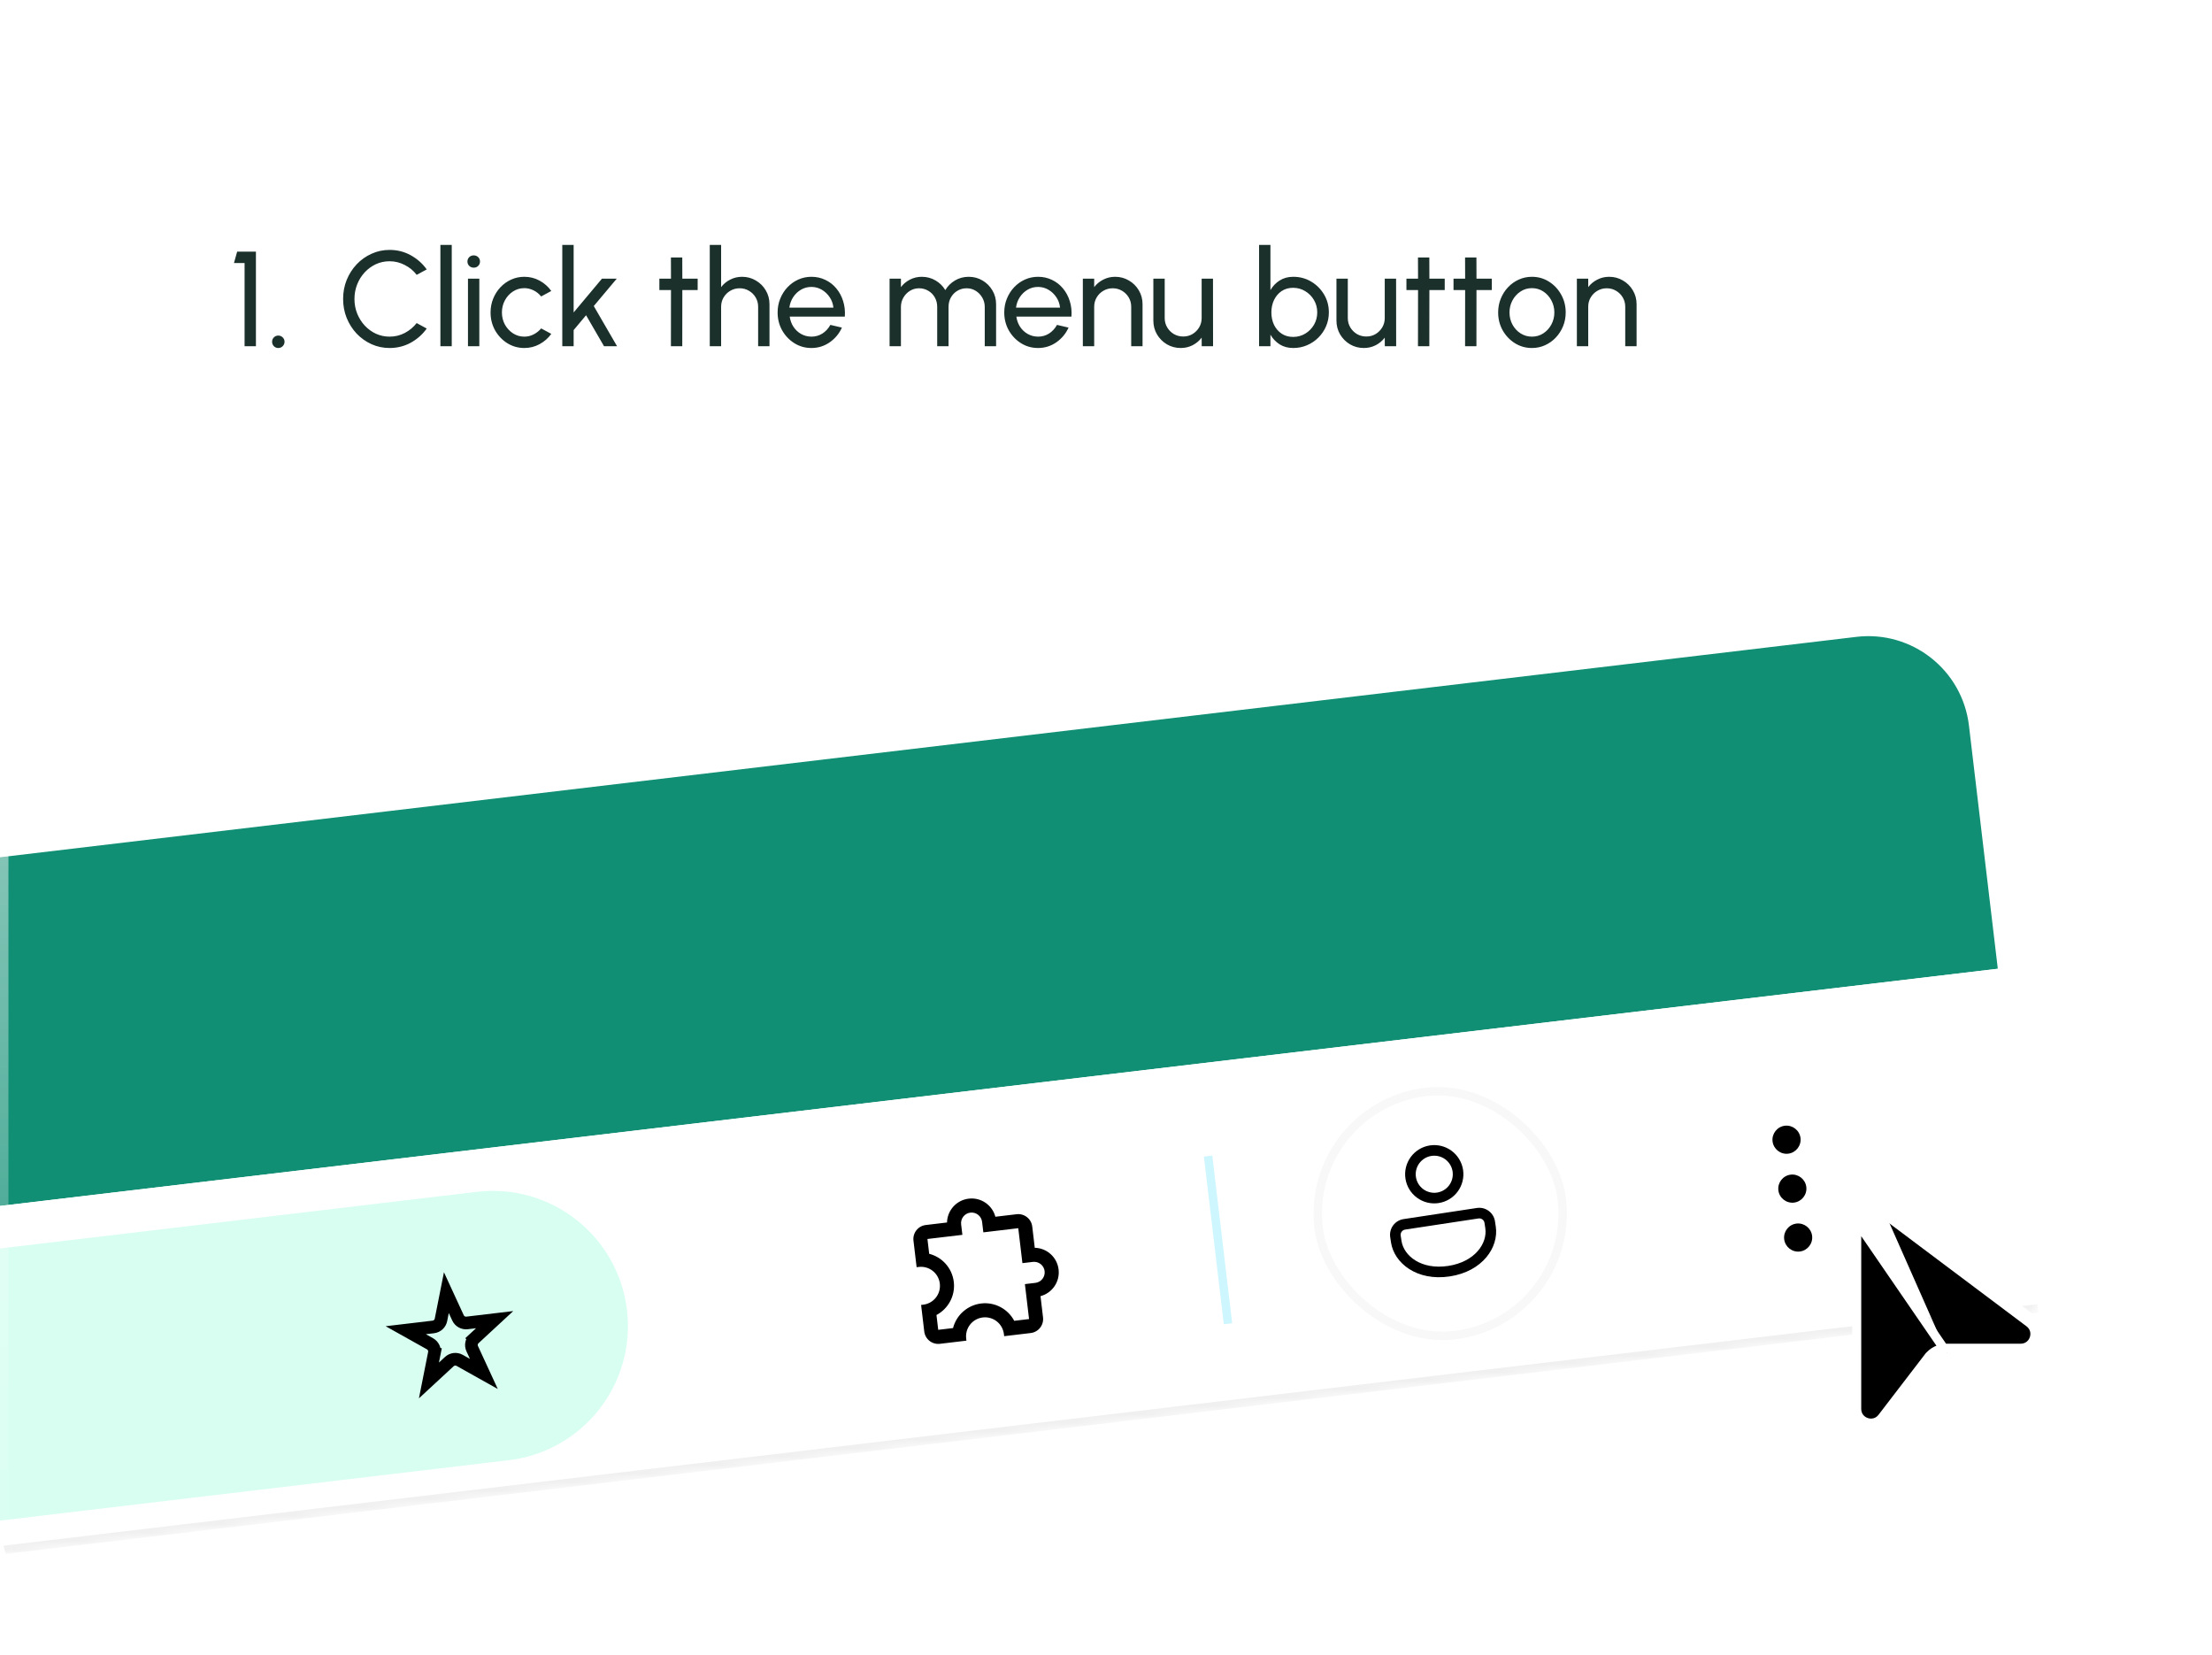 <svg width="262" height="196" viewBox="0 0 262 196" fill="none" xmlns="http://www.w3.org/2000/svg">
<g clip-path="url(#clip0_68_3004)">
<rect width="262" height="196" rx="16" fill="white" fill-opacity="0.5"/>
<path d="M28.969 41V31.144H27.713L28.089 29.8H30.313V41H28.969ZM32.957 41.208C32.754 41.208 32.581 41.136 32.437 40.992C32.298 40.848 32.229 40.672 32.229 40.464C32.229 40.267 32.298 40.096 32.437 39.952C32.581 39.808 32.754 39.736 32.957 39.736C33.165 39.736 33.341 39.808 33.485 39.952C33.629 40.096 33.701 40.267 33.701 40.464C33.701 40.672 33.629 40.848 33.485 40.992C33.341 41.136 33.165 41.208 32.957 41.208ZM46.144 41.208C45.387 41.208 44.675 41.059 44.008 40.76C43.341 40.456 42.755 40.04 42.248 39.512C41.747 38.979 41.352 38.36 41.064 37.656C40.781 36.952 40.64 36.2 40.64 35.4C40.64 34.6 40.781 33.848 41.064 33.144C41.352 32.44 41.747 31.824 42.248 31.296C42.755 30.763 43.341 30.347 44.008 30.048C44.675 29.744 45.387 29.592 46.144 29.592C47.051 29.592 47.885 29.803 48.648 30.224C49.411 30.645 50.043 31.205 50.544 31.904L49.352 32.544C48.979 32.053 48.507 31.664 47.936 31.376C47.371 31.083 46.773 30.936 46.144 30.936C45.563 30.936 45.019 31.053 44.512 31.288C44.011 31.523 43.571 31.845 43.192 32.256C42.813 32.667 42.517 33.141 42.304 33.68C42.091 34.219 41.984 34.792 41.984 35.4C41.984 36.013 42.091 36.589 42.304 37.128C42.523 37.667 42.821 38.141 43.2 38.552C43.584 38.963 44.027 39.285 44.528 39.52C45.035 39.749 45.573 39.864 46.144 39.864C46.795 39.864 47.397 39.717 47.952 39.424C48.512 39.125 48.979 38.736 49.352 38.256L50.544 38.904C50.043 39.603 49.411 40.163 48.648 40.584C47.885 41 47.051 41.208 46.144 41.208ZM52.163 41V29H53.507V41H52.163ZM55.429 33H56.773V41H55.429V33ZM56.117 31.696C55.903 31.696 55.725 31.627 55.581 31.488C55.437 31.349 55.365 31.176 55.365 30.968C55.365 30.76 55.437 30.587 55.581 30.448C55.725 30.309 55.901 30.24 56.109 30.24C56.317 30.24 56.493 30.309 56.637 30.448C56.781 30.587 56.853 30.76 56.853 30.968C56.853 31.176 56.781 31.349 56.637 31.488C56.498 31.627 56.325 31.696 56.117 31.696ZM64.097 38.888L65.297 39.536C64.934 40.043 64.473 40.448 63.913 40.752C63.358 41.056 62.756 41.208 62.105 41.208C61.369 41.208 60.697 41.019 60.089 40.64C59.486 40.261 59.004 39.755 58.641 39.12C58.284 38.48 58.105 37.773 58.105 37C58.105 36.413 58.209 35.867 58.417 35.36C58.625 34.848 58.91 34.4 59.273 34.016C59.641 33.627 60.068 33.323 60.553 33.104C61.038 32.885 61.556 32.776 62.105 32.776C62.756 32.776 63.358 32.928 63.913 33.232C64.473 33.536 64.934 33.944 65.297 34.456L64.097 35.104C63.841 34.789 63.537 34.547 63.185 34.376C62.833 34.205 62.473 34.12 62.105 34.12C61.609 34.12 61.158 34.253 60.753 34.52C60.353 34.781 60.036 35.131 59.801 35.568C59.566 36.005 59.449 36.483 59.449 37C59.449 37.517 59.566 37.995 59.801 38.432C60.041 38.864 60.361 39.211 60.761 39.472C61.166 39.733 61.614 39.864 62.105 39.864C62.5 39.864 62.87 39.773 63.217 39.592C63.564 39.411 63.857 39.176 64.097 38.888ZM73.089 41H71.545L69.417 37.328L67.945 39.088V41H66.601V29H67.945V37L71.297 33H73.049L70.329 36.24L73.089 41ZM82.635 34.344H80.819L80.811 41H79.467L79.475 34.344H78.099V33H79.475L79.467 30.488H80.811L80.819 33H82.635V34.344ZM91.141 36.024V41H89.797V36.32C89.797 35.915 89.699 35.547 89.501 35.216C89.304 34.885 89.04 34.624 88.709 34.432C88.379 34.235 88.011 34.136 87.605 34.136C87.205 34.136 86.837 34.235 86.501 34.432C86.171 34.624 85.907 34.885 85.709 35.216C85.512 35.547 85.413 35.915 85.413 36.32V41H84.069V29H85.413V34C85.696 33.627 86.053 33.331 86.485 33.112C86.917 32.888 87.387 32.776 87.893 32.776C88.491 32.776 89.035 32.923 89.525 33.216C90.021 33.504 90.413 33.893 90.701 34.384C90.995 34.875 91.141 35.421 91.141 36.024ZM96.105 41.208C95.369 41.208 94.697 41.019 94.089 40.64C93.486 40.261 93.004 39.755 92.641 39.12C92.284 38.48 92.105 37.773 92.105 37C92.105 36.413 92.209 35.867 92.417 35.36C92.625 34.848 92.91 34.4 93.273 34.016C93.641 33.627 94.068 33.323 94.553 33.104C95.038 32.885 95.556 32.776 96.105 32.776C96.708 32.776 97.26 32.899 97.761 33.144C98.268 33.384 98.7 33.72 99.057 34.152C99.42 34.584 99.689 35.085 99.865 35.656C100.046 36.227 100.113 36.837 100.065 37.488H93.537C93.601 37.941 93.75 38.347 93.985 38.704C94.22 39.056 94.518 39.336 94.881 39.544C95.249 39.752 95.657 39.859 96.105 39.864C96.585 39.864 97.02 39.741 97.409 39.496C97.798 39.245 98.113 38.904 98.353 38.472L99.721 38.792C99.401 39.501 98.918 40.083 98.273 40.536C97.628 40.984 96.905 41.208 96.105 41.208ZM93.497 36.432H98.713C98.67 35.984 98.526 35.576 98.281 35.208C98.036 34.835 97.724 34.536 97.345 34.312C96.966 34.088 96.553 33.976 96.105 33.976C95.657 33.976 95.246 34.085 94.873 34.304C94.5 34.523 94.19 34.819 93.945 35.192C93.705 35.56 93.556 35.973 93.497 36.432ZM105.366 41V33H106.71V34C106.993 33.627 107.348 33.331 107.774 33.112C108.206 32.888 108.676 32.776 109.182 32.776C109.774 32.776 110.316 32.92 110.806 33.208C111.297 33.496 111.684 33.877 111.966 34.352C112.249 33.877 112.633 33.496 113.118 33.208C113.609 32.92 114.148 32.776 114.734 32.776C115.337 32.776 115.884 32.923 116.374 33.216C116.865 33.504 117.254 33.893 117.542 34.384C117.836 34.875 117.982 35.421 117.982 36.024V41H116.638V36.344C116.638 35.949 116.542 35.584 116.35 35.248C116.158 34.912 115.9 34.643 115.574 34.44C115.249 34.237 114.889 34.136 114.494 34.136C114.1 34.136 113.74 34.232 113.414 34.424C113.089 34.611 112.83 34.872 112.638 35.208C112.446 35.539 112.35 35.917 112.35 36.344V41H111.006V36.344C111.006 35.917 110.91 35.539 110.718 35.208C110.526 34.872 110.265 34.611 109.934 34.424C109.609 34.232 109.249 34.136 108.854 34.136C108.465 34.136 108.105 34.237 107.774 34.44C107.449 34.643 107.19 34.912 106.998 35.248C106.806 35.584 106.71 35.949 106.71 36.344V41H105.366ZM122.949 41.208C122.213 41.208 121.541 41.019 120.933 40.64C120.33 40.261 119.847 39.755 119.485 39.12C119.127 38.48 118.949 37.773 118.949 37C118.949 36.413 119.053 35.867 119.261 35.36C119.469 34.848 119.754 34.4 120.117 34.016C120.485 33.627 120.911 33.323 121.397 33.104C121.882 32.885 122.399 32.776 122.949 32.776C123.551 32.776 124.103 32.899 124.605 33.144C125.111 33.384 125.543 33.72 125.901 34.152C126.263 34.584 126.533 35.085 126.709 35.656C126.89 36.227 126.957 36.837 126.909 37.488H120.381C120.445 37.941 120.594 38.347 120.829 38.704C121.063 39.056 121.362 39.336 121.725 39.544C122.093 39.752 122.501 39.859 122.949 39.864C123.429 39.864 123.863 39.741 124.253 39.496C124.642 39.245 124.957 38.904 125.197 38.472L126.565 38.792C126.245 39.501 125.762 40.083 125.117 40.536C124.471 40.984 123.749 41.208 122.949 41.208ZM120.341 36.432H125.557C125.514 35.984 125.37 35.576 125.125 35.208C124.879 34.835 124.567 34.536 124.189 34.312C123.81 34.088 123.397 33.976 122.949 33.976C122.501 33.976 122.09 34.085 121.717 34.304C121.343 34.523 121.034 34.819 120.789 35.192C120.549 35.56 120.399 35.973 120.341 36.432ZM135.329 36.024V41H133.985V36.32C133.985 35.915 133.886 35.547 133.689 35.216C133.492 34.885 133.228 34.624 132.897 34.432C132.566 34.235 132.198 34.136 131.793 34.136C131.393 34.136 131.025 34.235 130.689 34.432C130.358 34.624 130.094 34.885 129.897 35.216C129.7 35.547 129.601 35.915 129.601 36.32V41H128.257V33H129.601V34C129.884 33.627 130.241 33.331 130.673 33.112C131.105 32.888 131.574 32.776 132.081 32.776C132.678 32.776 133.222 32.923 133.713 33.216C134.209 33.504 134.601 33.893 134.889 34.384C135.182 34.875 135.329 35.421 135.329 36.024ZM136.609 37.96V33H137.953V37.664C137.953 38.069 138.051 38.437 138.249 38.768C138.446 39.099 138.71 39.363 139.041 39.56C139.377 39.752 139.745 39.848 140.145 39.848C140.55 39.848 140.915 39.752 141.241 39.56C141.571 39.363 141.835 39.099 142.033 38.768C142.23 38.437 142.329 38.069 142.329 37.664V33H143.673L143.681 41H142.337L142.329 39.984C142.046 40.357 141.689 40.656 141.257 40.88C140.825 41.099 140.358 41.208 139.857 41.208C139.259 41.208 138.713 41.064 138.217 40.776C137.726 40.483 137.334 40.091 137.041 39.6C136.753 39.109 136.609 38.563 136.609 37.96ZM153.18 32.776C153.959 32.776 154.665 32.965 155.3 33.344C155.94 33.723 156.449 34.232 156.828 34.872C157.207 35.507 157.396 36.213 157.396 36.992C157.396 37.573 157.287 38.12 157.068 38.632C156.849 39.139 156.545 39.587 156.156 39.976C155.772 40.36 155.324 40.661 154.812 40.88C154.305 41.099 153.761 41.208 153.18 41.208C152.561 41.208 152.023 41.064 151.564 40.776C151.111 40.483 150.748 40.101 150.476 39.632V41H149.132V29H150.476V34.352C150.748 33.883 151.111 33.504 151.564 33.216C152.023 32.923 152.561 32.776 153.18 32.776ZM153.164 39.896C153.692 39.896 154.172 39.765 154.604 39.504C155.036 39.243 155.38 38.893 155.636 38.456C155.892 38.013 156.02 37.525 156.02 36.992C156.02 36.448 155.889 35.957 155.628 35.52C155.367 35.077 155.02 34.728 154.588 34.472C154.156 34.211 153.681 34.08 153.164 34.08C152.641 34.08 152.185 34.211 151.796 34.472C151.412 34.733 151.113 35.085 150.9 35.528C150.692 35.971 150.588 36.459 150.588 36.992C150.588 37.531 150.692 38.021 150.9 38.464C151.113 38.901 151.415 39.251 151.804 39.512C152.193 39.768 152.647 39.896 153.164 39.896ZM158.296 37.96V33H159.64V37.664C159.64 38.069 159.739 38.437 159.936 38.768C160.134 39.099 160.398 39.363 160.728 39.56C161.064 39.752 161.432 39.848 161.832 39.848C162.238 39.848 162.603 39.752 162.928 39.56C163.259 39.363 163.523 39.099 163.72 38.768C163.918 38.437 164.016 38.069 164.016 37.664V33H165.36L165.368 41H164.024L164.016 39.984C163.734 40.357 163.376 40.656 162.944 40.88C162.512 41.099 162.046 41.208 161.544 41.208C160.947 41.208 160.4 41.064 159.904 40.776C159.414 40.483 159.022 40.091 158.728 39.6C158.44 39.109 158.296 38.563 158.296 37.96ZM171.12 34.344H169.304L169.296 41H167.952L167.96 34.344H166.584V33H167.96L167.952 30.488H169.296L169.304 33H171.12V34.344ZM176.698 34.344H174.882L174.874 41H173.53L173.538 34.344H172.162V33H173.538L173.53 30.488H174.874L174.882 33H176.698V34.344ZM181.449 41.208C180.713 41.208 180.041 41.019 179.433 40.64C178.83 40.261 178.347 39.755 177.985 39.12C177.627 38.48 177.449 37.773 177.449 37C177.449 36.413 177.553 35.867 177.761 35.36C177.969 34.848 178.254 34.4 178.617 34.016C178.985 33.627 179.411 33.323 179.897 33.104C180.382 32.885 180.899 32.776 181.449 32.776C182.185 32.776 182.854 32.965 183.457 33.344C184.065 33.723 184.547 34.232 184.905 34.872C185.267 35.512 185.449 36.221 185.449 37C185.449 37.581 185.345 38.125 185.137 38.632C184.929 39.139 184.641 39.587 184.273 39.976C183.91 40.36 183.486 40.661 183.001 40.88C182.521 41.099 182.003 41.208 181.449 41.208ZM181.449 39.864C181.95 39.864 182.401 39.733 182.801 39.472C183.206 39.205 183.523 38.856 183.753 38.424C183.987 37.987 184.105 37.512 184.105 37C184.105 36.477 183.985 35.997 183.745 35.56C183.51 35.123 183.193 34.773 182.793 34.512C182.393 34.251 181.945 34.12 181.449 34.12C180.947 34.12 180.497 34.253 180.097 34.52C179.697 34.781 179.379 35.131 179.145 35.568C178.91 36.005 178.793 36.483 178.793 37C178.793 37.533 178.913 38.019 179.153 38.456C179.393 38.888 179.715 39.232 180.121 39.488C180.526 39.739 180.969 39.864 181.449 39.864ZM193.845 36.024V41H192.501V36.32C192.501 35.915 192.402 35.547 192.205 35.216C192.007 34.885 191.743 34.624 191.413 34.432C191.082 34.235 190.714 34.136 190.309 34.136C189.909 34.136 189.541 34.235 189.205 34.432C188.874 34.624 188.61 34.885 188.413 35.216C188.215 35.547 188.117 35.915 188.117 36.32V41H186.773V33H188.117V34C188.399 33.627 188.757 33.331 189.189 33.112C189.621 32.888 190.09 32.776 190.597 32.776C191.194 32.776 191.738 32.923 192.229 33.216C192.725 33.504 193.117 33.893 193.405 34.384C193.698 34.875 193.845 35.421 193.845 36.024Z" fill="#1B302B"/>
<g clip-path="url(#clip1_68_3004)">
<rect width="316" height="41" transform="translate(-82 111.246) rotate(-6.769)" fill="#108F74"/>
<g clip-path="url(#clip2_68_3004)">
<mask id="path-5-inside-1_68_3004" fill="white">
<path d="M-77.168 151.96L236.63 114.714L241.462 155.428L-72.335 192.674L-77.168 151.96Z"/>
</mask>
<path d="M-77.168 151.96L236.63 114.714L241.462 155.428L-72.335 192.674L-77.168 151.96Z" fill="white"/>
<g clip-path="url(#clip3_68_3004)">
<path d="M125.385 150.325C125.558 151.781 124.626 153.117 123.242 153.482L123.541 155.998C123.593 156.437 123.469 156.879 123.195 157.226C122.922 157.573 122.521 157.798 122.082 157.85L118.938 158.223L118.908 157.975C118.838 157.382 118.535 156.842 118.066 156.472C117.598 156.103 117.001 155.935 116.409 156.005C115.167 156.153 114.293 157.272 114.44 158.505L114.469 158.753L111.324 159.127C110.886 159.179 110.444 159.054 110.097 158.781C109.749 158.507 109.525 158.107 109.473 157.668L109.1 154.523L109.348 154.494C110.581 154.347 111.464 153.236 111.317 151.994C111.17 150.753 110.051 149.879 108.818 150.025L108.569 150.055L108.196 146.91C108.144 146.471 108.268 146.029 108.542 145.682C108.815 145.335 109.216 145.111 109.655 145.059L112.17 144.76C112.202 143.33 113.283 142.11 114.739 141.938C116.195 141.765 117.531 142.697 117.897 144.08L120.413 143.782C120.851 143.73 121.293 143.854 121.64 144.128C121.988 144.401 122.212 144.801 122.264 145.24L122.563 147.756C123.993 147.788 125.212 148.868 125.385 150.325ZM121.395 152.057L122.636 151.91C122.965 151.871 123.265 151.702 123.471 151.442C123.676 151.181 123.769 150.85 123.73 150.521C123.691 150.192 123.523 149.892 123.262 149.686C123.002 149.481 122.671 149.388 122.341 149.427L121.1 149.574L120.609 145.437L116.471 145.928L116.324 144.687C116.285 144.357 116.117 144.057 115.856 143.852C115.596 143.647 115.265 143.554 114.935 143.593C114.606 143.632 114.306 143.8 114.101 144.06C113.896 144.321 113.802 144.652 113.841 144.981L113.989 146.223L109.851 146.714L110.059 148.468C111.583 148.858 112.776 150.143 112.972 151.798C113.169 153.453 112.301 154.983 110.92 155.717L111.128 157.471L112.882 157.263C113.079 156.499 113.502 155.811 114.097 155.292C114.691 154.772 115.428 154.444 116.212 154.35C117.867 154.154 119.397 155.021 120.132 156.403L121.886 156.195L121.395 152.057Z" fill="black"/>
</g>
<line x1="143.092" y1="136.894" x2="145.449" y2="156.754" stroke="#86EAFD" stroke-opacity="0.4"/>
<rect x="153.923" y="130.573" width="30" height="30" rx="15" transform="rotate(-6.769 153.923 130.573)" fill="white"/>
<rect x="154.478" y="131.011" width="29" height="29" rx="14.5" transform="rotate(-6.769 154.478 131.011)" stroke="black" stroke-opacity="0.03"/>
<path d="M174.929 143.042C175.423 142.967 175.926 143.091 176.328 143.388C176.73 143.684 176.998 144.127 177.073 144.621L177.167 145.241C177.538 147.687 175.611 150.555 171.715 151.146C167.819 151.737 165.129 149.569 164.758 147.123L164.664 146.503C164.589 146.009 164.713 145.506 165.009 145.104C165.306 144.702 165.749 144.434 166.243 144.359L174.929 143.042ZM175.117 144.283L166.431 145.6C166.267 145.625 166.119 145.714 166.02 145.848C165.921 145.982 165.88 146.15 165.905 146.315L165.999 146.935C166.269 148.72 168.34 150.388 171.527 149.905C174.714 149.422 176.197 147.214 175.926 145.43L175.832 144.809C175.807 144.645 175.718 144.497 175.584 144.398C175.45 144.299 175.282 144.258 175.117 144.283ZM169.363 135.635C170.268 135.498 171.19 135.726 171.927 136.268C172.664 136.811 173.155 137.625 173.293 138.53C173.43 139.435 173.202 140.357 172.659 141.094C172.116 141.831 171.303 142.322 170.398 142.46C169.493 142.597 168.57 142.369 167.833 141.826C167.096 141.283 166.605 140.47 166.468 139.565C166.331 138.66 166.559 137.737 167.101 137C167.644 136.263 168.458 135.772 169.363 135.635ZM169.551 136.876C168.975 136.963 168.457 137.276 168.112 137.745C167.766 138.214 167.621 138.801 167.709 139.377C167.796 139.953 168.109 140.47 168.578 140.816C169.047 141.161 169.634 141.306 170.21 141.219C170.786 141.132 171.303 140.819 171.649 140.35C171.994 139.881 172.139 139.294 172.052 138.718C171.965 138.142 171.652 137.624 171.183 137.279C170.714 136.933 170.127 136.788 169.551 136.876Z" fill="black"/>
<g filter="url(#filter0_d_68_3004)">
<rect x="195.63" y="125.623" width="30" height="30" rx="15" transform="rotate(-6.769 195.63 125.623)" fill="white" shape-rendering="crispEdges"/>
<path d="M211.409 131.303C210.499 131.411 209.843 132.244 209.951 133.154C210.059 134.064 210.892 134.721 211.802 134.613C212.712 134.505 213.369 133.671 213.261 132.761C213.153 131.851 212.319 131.195 211.409 131.303ZM212.784 142.888C211.874 142.996 211.218 143.829 211.326 144.739C211.434 145.65 212.267 146.306 213.177 146.198C214.087 146.09 214.744 145.257 214.636 144.347C214.528 143.436 213.695 142.78 212.784 142.888ZM212.097 137.095C211.186 137.203 210.53 138.036 210.638 138.947C210.746 139.857 211.579 140.513 212.49 140.405C213.4 140.297 214.056 139.464 213.948 138.554C213.84 137.644 213.007 136.987 212.097 137.095Z" fill="black"/>
</g>
<path d="M-90.481 158.575L56.488 141.131C65.263 140.089 73.221 146.359 74.262 155.134C75.304 163.909 69.034 171.866 60.26 172.908L-86.709 190.352L-90.481 158.575Z" fill="#D7FEF1"/>
<path d="M55.323 156.654L58.587 156.267L56.174 158.498L56.684 159.049L56.174 158.498C55.84 158.807 55.743 159.296 55.934 159.709L57.311 162.693L54.443 161.088C54.046 160.866 53.551 160.925 53.217 161.234L50.805 163.465L51.445 160.242L50.709 160.096L51.445 160.242C51.533 159.796 51.325 159.343 50.928 159.121L48.06 157.516L51.323 157.129C51.775 157.076 52.141 156.737 52.23 156.291L52.87 153.068L54.246 156.052C54.437 156.465 54.872 156.708 55.323 156.654Z" stroke="black" stroke-width="1.5"/>
</g>
<path d="M241.344 154.435L-72.453 191.681L-72.217 193.667L241.58 156.421L241.344 154.435Z" fill="black" fill-opacity="0.06" mask="url(#path-5-inside-1_68_3004)"/>
<rect width="316" height="41" transform="translate(-72.335 192.674) rotate(-6.769)" fill="white"/>
</g>
<path d="M219.917 144.652V144.652L219.915 166.835C219.915 166.835 219.915 166.835 219.915 166.835C219.915 168.442 221.953 169.132 222.929 167.859L222.929 167.859L228.4 160.725L228.401 160.725C228.658 160.39 228.989 160.119 229.368 159.933C229.748 159.746 230.164 159.649 230.587 159.65M219.917 144.652L230.586 160.187M219.917 144.652C219.917 144.34 220.004 144.034 220.168 143.768C220.332 143.503 220.567 143.288 220.847 143.148C221.126 143.009 221.438 142.95 221.749 142.978C222.06 143.006 222.357 143.12 222.607 143.307M219.917 144.652L222.607 143.307M230.587 159.65L230.586 160.187M230.587 159.65H230.586V160.187M230.587 159.65H239.344C240.957 159.65 241.643 157.592 240.352 156.624L240.352 156.624L222.607 143.307L222.929 142.877M230.586 160.187H239.344C241.474 160.187 242.379 157.472 240.675 156.194L222.929 142.877M222.929 142.877L222.607 143.307M222.929 142.877C222.6 142.63 222.208 142.479 221.797 142.442C221.387 142.405 220.975 142.483 220.606 142.667C220.237 142.851 219.927 143.135 219.711 143.485C219.494 143.836 219.379 144.24 219.379 144.652L222.607 143.307" fill="black" stroke="white" stroke-width="1.076"/>
</g>
<rect x="0.5" y="0.5" width="261" height="195" rx="15.5" stroke="url(#paint0_linear_68_3004)"/>
<defs>
<filter id="filter0_d_68_3004" x="188.63" y="117.087" width="47.327" height="47.327" filterUnits="userSpaceOnUse" color-interpolation-filters="sRGB">
<feFlood flood-opacity="0" result="BackgroundImageFix"/>
<feColorMatrix in="SourceAlpha" type="matrix" values="0 0 0 0 0 0 0 0 0 0 0 0 0 0 0 0 0 0 127 0" result="hardAlpha"/>
<feOffset dy="2"/>
<feGaussianBlur stdDeviation="3.5"/>
<feComposite in2="hardAlpha" operator="out"/>
<feColorMatrix type="matrix" values="0 0 0 0 0 0 0 0 0 0 0 0 0 0 0 0 0 0 0.13 0"/>
<feBlend mode="normal" in2="BackgroundImageFix" result="effect1_dropShadow_68_3004"/>
<feBlend mode="normal" in="SourceGraphic" in2="effect1_dropShadow_68_3004" result="shape"/>
</filter>
<linearGradient id="paint0_linear_68_3004" x1="131" y1="0" x2="131" y2="196" gradientUnits="userSpaceOnUse">
<stop stop-color="white"/>
<stop offset="1" stop-color="white" stop-opacity="0"/>
</linearGradient>
<clipPath id="clip0_68_3004">
<rect width="262" height="196" rx="16" fill="white"/>
</clipPath>
<clipPath id="clip1_68_3004">
<path d="M-82 111.246L219.881 75.414C226.462 74.633 232.431 79.335 233.212 85.916L246.295 196.143L-67.502 233.388L-82 111.246Z" fill="white"/>
</clipPath>
<clipPath id="clip2_68_3004">
<path d="M-77.168 151.96L236.63 114.714L241.462 155.428L-72.335 192.674L-77.168 151.96Z" fill="white"/>
</clipPath>
<clipPath id="clip3_68_3004">
<rect width="20" height="20" fill="white" transform="translate(105.853 141.314) rotate(-6.769)"/>
</clipPath>
</defs>
</svg>
